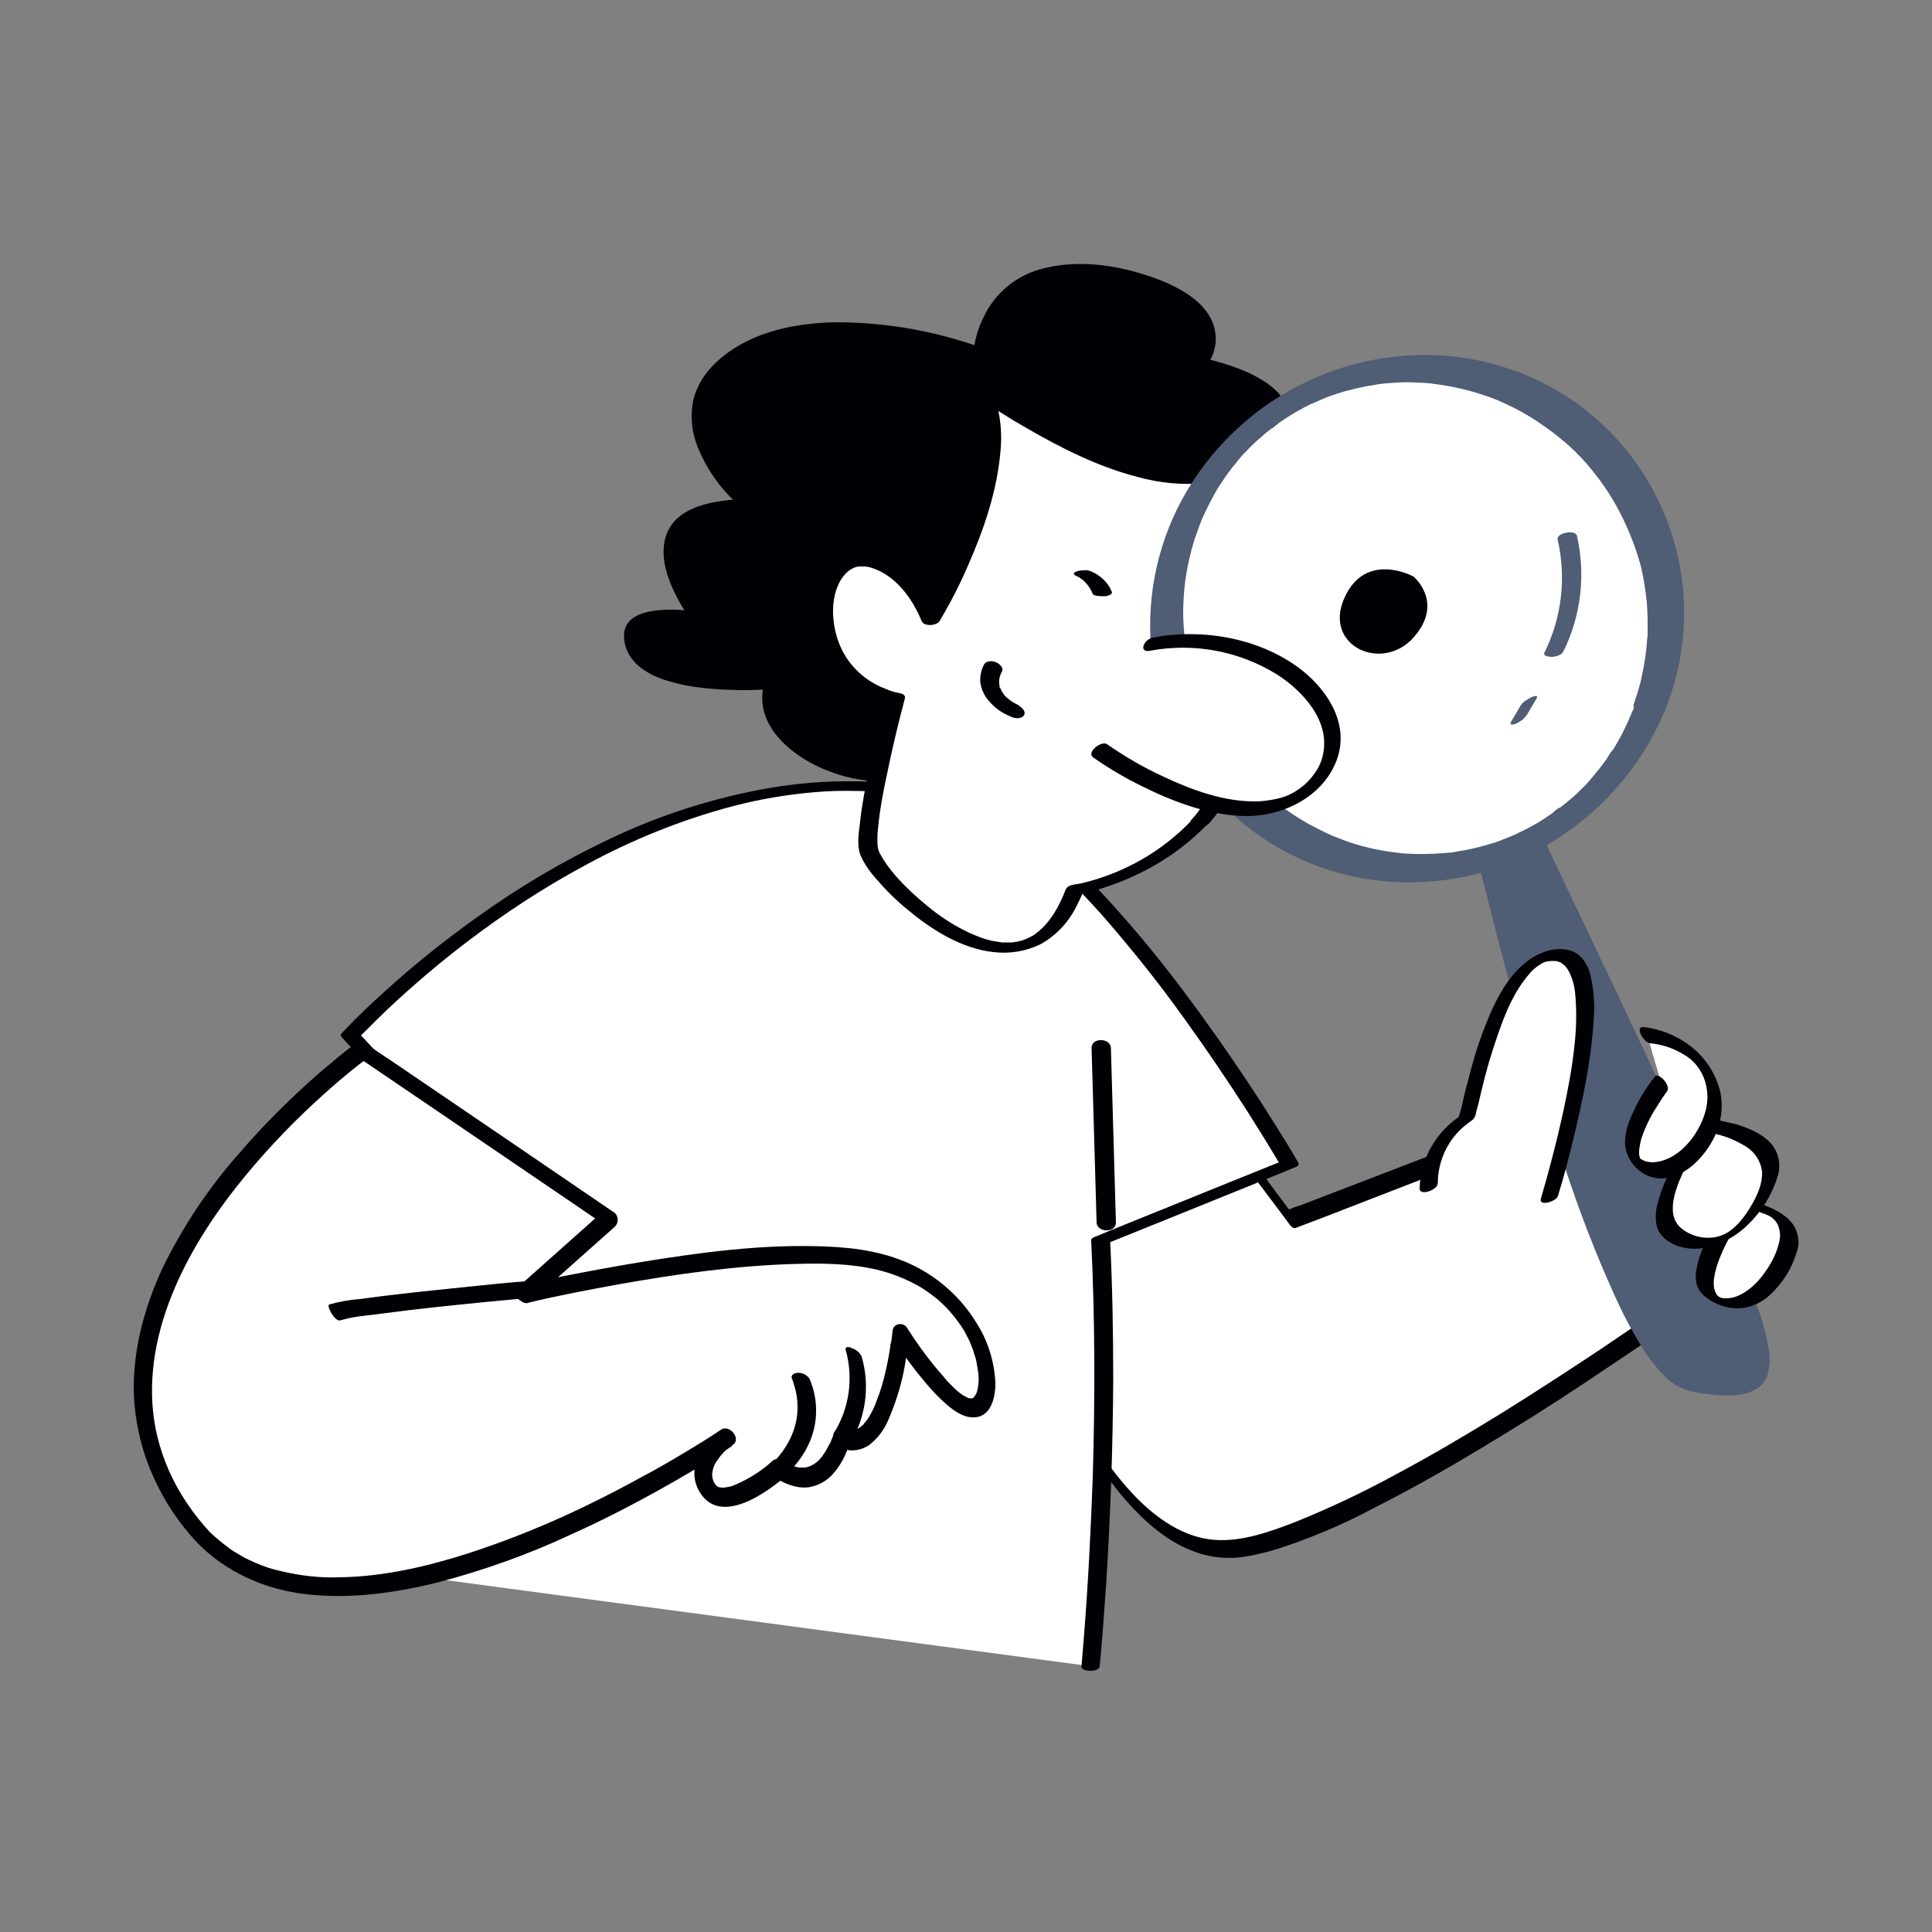<svg transform="scale(1)" version="1.1" id="Layer_1" xmlns="http://www.w3.org/2000/svg" xmlns:xlink="http://www.w3.org/1999/xlink" x="0px" y="0px" viewBox="0 0 500 500" xml:space="preserve" class="show_show__wrapper__graphic__5Waiy "><rect x="0" y="0" width="500" height="500" fill="#808080" stroke="none"/><title>React</title><style type="text/css">
	.st0{fill:#FFFFFF;}
	.st1{fill:#000005;}
	.st2{fill:#4f5d75;}
</style><g id="character"><path class="st0" d="M261.4,328.5c0,0,23.6,75.2,57.5,72.3s121.3-66.5,121.3-66.5L418.6,283l-84.3,32.5L318.1,294L261.4,328.5z"></path><path class="st1" d="M260.1,328.4c1,3.3,2.2,6.6,3.5,9.8c2.9,7.7,6.3,15.3,10,22.7c4.3,8.8,9.5,17.1,15.6,24.8
		c5.3,6.5,11.9,13,20,15.9c3.5,1.3,7.3,1.8,11.1,1.5c3.5-0.4,6.9-1.2,10.2-2.2c8.6-2.8,17-6.3,25-10.6c9.5-4.8,18.7-10,27.8-15.5
		c9-5.4,17.8-10.9,26.5-16.7c6.9-4.6,13.8-9.2,20.6-13.9c3.5-2.4,6.9-4.8,10.3-7.3l0.5-0.3c0.6-0.4,0.4-1.5,0.1-2.1l-7.3-17.4
		l-11.6-27.5l-2.7-6.4c-0.3-0.7-1.2-2.8-2.3-2.4l-8.4,3.2l-20.1,7.8l-24.4,9.4l-21.1,8.1l-7,2.7c-1.1,0.3-2.2,0.7-3.3,1.3
		c0,0-0.1,0-0.1,0.1l1.4,0.7l-14.1-18.9l-2-2.7c-0.2-0.3-0.9-1-1.4-0.7l-19.2,11.7L267.2,322l-7,4.3c-1.4,0.8,1,5.2,2.2,4.5
		l19.2-11.7l30.5-18.6l7-4.3l-1.4-0.7l14.2,18.9l2,2.7c0.3,0.4,0.9,0.9,1.4,0.7l8.4-3.2l20.1-7.8l24.4-9.4l21.1-8.1l6.9-2.7
		c1.1-0.4,2.2-0.8,3.3-1.3c0,0,0.1,0,0.1-0.1l-2.3-2.4l7.3,17.4l11.6,27.5l2.7,6.4l0.1-2.1c-2.3,1.7-4.6,3.3-7,5
		c-6,4.2-12,8.3-18.1,12.4c-8.3,5.5-16.6,10.9-25.1,16.2c-9.1,5.6-18.2,11-27.6,16c-8.4,4.6-17.1,8.7-26,12.3
		c-6.5,2.5-13.9,5.2-21,4.6c-7.9-0.6-14.7-5.5-20-10.8c-3-3.1-5.8-6.5-8.3-10.1c-1.4-2-2.7-4-3.9-6c-0.6-1-1.2-2-1.9-3.1
		c-0.3-0.5-0.6-1-0.8-1.4l-0.7-1.2c-2.2-4-4.3-8.1-6.2-12.2c-0.9-1.9-1.8-3.9-2.6-5.8c-0.2-0.4-0.4-0.9-0.5-1.3
		c-0.1-0.2-0.3-0.7-0.1-0.3l-0.3-0.8c-0.4-0.9-0.7-1.7-1.1-2.6c-1.8-4.5-3.5-9-5-13.5l-0.2-0.6c-0.2-0.8-1.1-2.4-2-2.4
		S260,327.9,260.1,328.4z"></path><path class="st2" d="M384.9,222.9c0,0,31.1,133.5,54.4,137.2s17.5-12.3,7.1-37.4s-48.5-104.1-48.5-104.1L384.9,222.9z"></path><path class="st2" d="M382.5,222.5c0.9,4.1,2,8.1,3,12.1c2.5,9.9,5.1,19.8,7.9,29.7c3.5,12.5,7.3,24.9,11.4,37.2
		c3.8,11.7,8.2,23.1,13.3,34.3c2,4.4,4.3,8.8,6.9,12.9c1.9,3.1,4.2,6,6.8,8.4c3.5,3,7.7,3.5,12.2,3.9c4.7,0.4,11.5,0.3,13.4-5.1
		c0.7-2.4,0.8-5,0.2-7.5c-0.6-3.4-1.5-6.8-2.8-10.1c-2.4-6.8-5.2-13.5-8.1-20.2c-5.2-11.9-10.7-23.7-16.2-35.5
		c-6.1-13.1-12.3-26.2-18.5-39.2c-3.7-7.8-7.5-15.7-11.2-23.5l-0.5-1.1c-0.2-0.5-1.7-0.6-2.1-0.7c-0.9-0.2-1.8-0.3-2.8-0.1
		l-12.9,4.3c-0.4,0.1,1.6,0.7,1.7,0.7c1,0.3,2.1,0.4,3.1,0.2l12.9-4.3l-4.8-0.8c2.6,5.4,5.2,10.9,7.8,16.4
		c5.8,12.2,11.6,24.3,17.3,36.5c5.9,12.5,11.7,25.1,17.4,37.7c2.1,4.6,4.1,9.3,6.1,14c3.1,7.5,6.5,15.2,8.3,23.1
		c0.9,4.2,1.7,10.3-2.7,12.9c-2.3,1.2-4.9,1.6-7.5,1.3c-0.7,0-1.5-0.1-2.1-0.2c0,0-1.1-0.2-0.4-0.1c0.9,0.2-0.8-0.2,0.6,0.1
		c-0.5-0.1,0.5,0.1,0,0c-0.3,0-0.2-0.1-0.1,0l-0.4-0.1l-0.7-0.4c-2.6-1.7-4.9-3.9-6.6-6.4c-2.6-3.6-4.9-7.4-6.8-11.4
		c-5.1-10.4-9.6-21.1-13.3-32.1c-4.3-12.2-8.1-24.5-11.7-36.9c-3-10.5-5.9-21-8.6-31.6c-1.4-5.6-2.9-11.2-4.2-16.9
		c-0.1-0.3-0.1-0.5-0.2-0.8c-0.1-0.5-2-0.7-2.4-0.7C384.8,222.5,382.4,222.2,382.5,222.5z"></path><path class="st0" d="M450.2,311.3c1.9,0.8,16.1,1.9,12.1,12.7s-12.9,16.5-19.4,11.4S450.2,311.3,450.2,311.3z"></path><path class="st1" d="M449.9,312.2c0.8,0.3,1.6,0.5,2.5,0.7l1.1,0.2l0.2,0.1c0.3,0.1-0.4-0.1-0.1,0l0.8,0.2c0.5,0.1,0.9,0.2,1.3,0.4
		l0.5,0.2l0.6,0.2c0.2,0.1,0.9,0.4,0.3,0.1c0.2,0.1,0.4,0.2,0.6,0.3l0.4,0.2c0.3,0.2-0.3-0.2,0,0s0.5,0.3,0.7,0.5
		c-0.3-0.2,0.3,0.3,0.3,0.3c0.1,0.1,0.2,0.2,0.3,0.3c0.3,0.4,0.6,0.8,0.8,1.3c0.4,1.1,0.6,2.3,0.4,3.4c-0.5,3.5-2.5,7-4.6,9.7
		c-1.9,2.4-4.5,4.7-7.5,5.5c-0.6,0.1-1.1,0.2-1.7,0.2c-0.2,0-0.6,0-0.7,0l-0.5-0.1c0.3,0-0.4-0.1-0.1,0s-0.7-0.3-0.3-0.1
		c-0.2-0.1-0.4-0.3-0.6-0.4c-0.2-0.2-0.4-0.4-0.5-0.7c-0.9-1.6-0.6-3.8-0.2-5.5c0.6-2.5,1.6-4.8,2.7-7.1c1.7-3.4,3.7-6.7,6-9.8
		c0.6-0.9-3.7-3.2-4.6-1.9c-2.2,3-4.2,6.3-5.9,9.6c-1.3,2.4-2.3,5-2.9,7.7c-0.5,2.2-0.6,4.7,0.8,6.5c2,2.7,6.1,4.3,9.4,4.4
		c3.4,0,6.6-1.4,9-3.8c3-2.9,5.3-6.5,6.5-10.5c1-2.5,0.6-5.4-1-7.6c-2-2.6-5.2-4.1-8.2-5.1c-1.3-0.4-2.6-0.7-3.9-1l-1.3-0.3
		c-0.6-0.1,0.3,0.1,0,0s-0.8-0.3,0.2,0.1c-0.5-0.2-2.3-0.9-2.7-0.1S449.4,312,449.9,312.2z"></path><path class="st0" d="M441.5,290.9c2.5,1,20.6,2.9,15.9,15.6s-15.8,19.1-24.4,12.8S441.5,290.9,441.5,290.9z"></path><path class="st1" d="M439.5,292.3c1.6,0.6,3.4,0.8,5,1.3c2.6,0.6,5,1.7,7.3,3.1c2.3,1.4,3.8,3.7,4.2,6.3c0.3,3.9-2,8-4.1,11.1
		c-1.1,1.6-2.4,3.1-4,4.3c-1,0.8-2.3,1.4-3.6,1.7c-3.4,0.7-6.9-0.2-9.5-2.5c-4-3.8-0.7-11.1,1.2-15.1c1.5-2.9,3.1-5.7,4.9-8.5
		c0.6-0.9,1.2-1.8,1.9-2.7l0.6-0.8c0.1-0.2,0.5-0.6,0,0c0.5-0.7,0.4-1.2-0.6-1c-1.2,0.2-2.3,0.9-3.1,1.8c-2.8,3.6-5.2,7.5-7.3,11.5
		c-1.6,2.9-2.8,6.1-3.6,9.4c-0.5,2.5-0.5,5.5,1.2,7.5c2.3,2.7,6.5,3.8,10,3.4c4.6-0.6,8.9-2.8,12.2-6c3.6-3.4,6.3-7.7,7.8-12.5
		c1-3,0.4-6.2-1.6-8.6c-2.1-2.4-5.3-3.8-8.3-4.8c-2.1-0.7-4.4-0.9-6.5-1.7c-0.9-0.3-2.3,0.5-3,1C440.3,290.8,438.7,292,439.5,292.3z
		"></path><path class="st0" d="M426.3,267.9c0,0,13.4,1,16.9,12.9s-9.8,25.9-18,21.1s4.8-21.3,4.8-21.3"></path><path class="st1" d="M427.1,270c3.1,0.3,6.1,1.3,8.8,3c2.3,1.3,4,3.4,5,5.8c1.2,3,1.3,6.3,0.3,9.4c-1.7,5.5-6.4,11.6-12.4,12.5
		c-1.1,0.2-2.3,0.1-3.3-0.3c-0.2-0.1-0.4-0.2-0.6-0.3c-0.1,0-0.4-0.3-0.2-0.1s-0.1-0.1-0.1-0.1c-0.4-0.3,0,0,0,0c-0.3-0.3,0,0,0,0.1
		c-0.3-0.6-0.1,0.1-0.2-0.4s0,0.1-0.1-0.4c-0.1-0.2-0.1-0.5-0.1-0.7c0-0.5,0-1,0.1-1.5c0.2-1.2,0.4-2.3,0.9-3.5
		c1-2.7,2.3-5.2,3.9-7.6c0.8-1.3,1.6-2.5,2.3-3.4c1.2-1.5-2.2-5.1-3.1-3.9c-2.7,3.4-4.9,7.2-6.5,11.2c-1,2.6-1.7,5.5-0.9,8.2
		c1,3.4,3.8,6.1,7.3,6.8c6.8,1.3,13-5.2,15.6-10.8c1.7-3.6,2.2-7.6,1.4-11.5c-1-4-3.1-7.6-6.1-10.4c-3.8-3.5-8.6-5.7-13.8-6.3
		c-2.3-0.2,0.1,4,1.7,4.2L427.1,270z"></path><path class="st0" d="M282.1,431.2c0,0,5.4-54.4,2.6-110.1l49-19.7c0,0-52.7-91.3-90.7-96.9c-4.9-1.7-10.1-1.9-15.1-0.6
		C154,198.5,90.8,268,90.8,268l43.3,46.4c-25.9,47-44.5,91.1-44.5,91.1"></path><path class="st1" d="M284.6,431.2c0.7-7.2,1.2-14.4,1.7-21.7c1.1-17.5,1.7-34.9,1.8-52.4c0-12-0.2-24-0.8-36.1l-0.8,0.8l16.6-6.7
		l26.2-10.6l6.1-2.5c0.4-0.2,0.9-0.6,0.6-1.1c-1.8-3.2-3.8-6.3-5.7-9.4c-4.8-7.7-9.8-15.2-15-22.6c-6.7-9.5-13.7-18.9-21.2-27.7
		c-7.4-8.7-15.2-17.1-24-24.4c-7.3-6-15.6-11.4-24.9-13.4c-1.5-0.3-2.9-0.8-4.4-1.1c-2.4-0.5-4.9-0.7-7.3-0.6
		c-1.2,0-2.5,0.1-3.7,0.3c-0.7,0.1-1.3,0.2-2,0.4c-0.2,0-0.5,0.1-0.7,0.1c1-0.1-0.1-0.1-0.3-0.1c-1.9-0.1-3.7-0.2-5.6-0.2
		c-7.5-0.1-15,0.5-22.4,1.8c-14.3,2.5-28.3,7-41.4,13.3c-11.8,5.6-23.1,12.3-33.7,19.9c-8.3,5.9-16.2,12.2-23.7,19
		c-3.8,3.4-7.5,6.9-11,10.6l-0.7,0.8c-0.3,0.3,0,0.7,0.2,0.9l14.7,15.8l23.2,24.9l5.4,5.8l-0.2-0.9c-9.2,16.8-18,33.9-26.3,51.2
		c-5.4,11.2-10.6,22.5-15.6,33.9c-0.9,2-1.7,4-2.6,6c-0.7,1.7,4.2,2.1,4.8,0.7c2.5-5.9,5.2-11.8,7.8-17.7
		c6.6-14.6,13.5-29,20.8-43.3c5.1-10.1,10.4-20.2,15.9-30.1c0.2-0.4,0-0.6-0.2-0.9l-14.7-15.8l-23.2-24.9l-5.4-5.8l0.2,0.9
		c-0.6,0.6,0.1-0.1,0.3-0.3c0.5-0.5,1-1,1.5-1.5c1.8-1.8,3.6-3.6,5.5-5.4c6.5-6.1,13.3-11.9,20.4-17.3c9.7-7.4,19.9-14.1,30.7-19.9
		c12.1-6.6,25-11.8,38.3-15.3c6.9-1.8,14-3,21.2-3.6c3.5-0.3,7.1-0.4,10.6-0.3c1.9,0,3.8,0.1,5.6,0.2c2.3,0.1,4.7-0.7,7-0.8
		c2.3,0,4.5,0.3,6.6,1c0.8,0.2,1.5,0.4,2.3,0.6l0.6,0.1c0.1,0,0.4,0.1,0,0l0.5,0.1c1,0.2,1.9,0.5,2.9,0.8c0.8,0.3,1.7,0.6,2.5,0.9
		c4.1,1.8,8.1,4.1,11.7,6.8c8.9,6.4,16.6,14.3,23.9,22.4c7.6,8.7,14.8,17.7,21.5,27.1c5.7,7.9,11.1,15.9,16.3,24
		c2.7,4.3,5.4,8.6,8,13l0.3,0.6l0.7-1.1l-16.6,6.7l-26.2,10.6l-6.1,2.5c-0.3,0.1-0.8,0.5-0.7,0.8c1,20.5,1,41,0.4,61.4
		c-0.5,13.8-1.2,27.6-2.3,41.4c-0.2,2.5-0.4,4.9-0.6,7.4C279.5,432.7,284.5,432.9,284.6,431.2L284.6,431.2z"></path><path class="st0" d="M135.9,334.8c0,0,58.6-13.8,87.9-9.1s35.5,32.7,30,38s-20.5-18.4-20.5-18.4s-3.3,32.5-15.4,27
		c0,0-4.1,16-16.3,8.1c0,0-13.7,12.1-18.2,5.1s4.8-13.3,4.8-13.3S87.1,440.4,50.5,395.3C3.7,337.6,93.7,271.7,93.7,271.7l64,43.6
		L135.9,334.8z"></path><path class="st1" d="M136.9,337.1c7.9-1.9,15-3.2,23.1-4.7c15.2-2.7,30.7-4.9,46.1-5.3c7-0.2,14-0.1,20.9,1.5
		c3.7,0.9,7.3,2.3,10.7,4.2c1.4,0.8,2.8,1.8,4.1,2.8c1.2,0.9,2.2,1.9,3.3,3c1.1,1.2,2.1,2.4,3,3.7c0.2,0.3,0.4,0.5,0.6,0.8l0.3,0.5
		c0.3,0.4-0.3-0.5,0.1,0.1s0.7,1.2,1,1.8c0.7,1.2,1.2,2.5,1.7,3.8c0.1,0.2,0.3,0.9,0.1,0.4c0.1,0.3,0.2,0.6,0.3,0.9
		c0.2,0.6,0.4,1.2,0.5,1.8s0.2,1.1,0.3,1.7l0.1,0.8l0.1,0.4c0.1,0.5,0-0.4,0,0.1c0.1,1,0.1,1.9,0,2.9c0,0.2-0.1,0.4-0.1,0.6
		s0.1-0.5,0-0.1c0,0.1,0,0.2,0,0.3c-0.1,0.4-0.2,0.8-0.3,1.2c-0.1,0.2-0.1,0.3-0.2,0.5s0.3-0.4,0,0c-0.2,0.3-0.4,0.5-0.5,0.8
		c-0.2,0.3,0.2-0.2,0.2-0.2s-0.1,0.1-0.2,0.2s-0.7,0.4-0.1,0.1l-0.5,0.2c-0.4,0.1,0.4,0,0.1,0c-0.1,0-0.3,0-0.4,0
		c-0.1,0.1-0.6-0.1,0.1,0c-0.1,0-0.2,0-0.3,0c-0.1,0-0.8-0.2-0.4-0.1s-0.4-0.1-0.4-0.2c-0.3-0.1-0.5-0.3-0.8-0.4
		c-0.6-0.3,0.1,0.1-0.3-0.2l-0.7-0.5c-0.5-0.4-1-0.8-1.5-1.3l-0.7-0.7c-0.1-0.1-0.7-0.7-0.3-0.3c-0.6-0.6-1.1-1.1-1.6-1.8
		c-3.3-3.7-6.3-7.7-9-11.9c-0.2-0.2-0.3-0.5-0.5-0.8c-0.6-1-1.8-1.3-2.8-0.8c-0.6,0.3-1,0.9-1,1.6c0,0.3-0.1,0.6-0.1,0.8
		s-0.1,0.6-0.1,0.9s-0.1,0.4-0.1,0.6s-0.1,0.9-0.1,0.5s0,0.3-0.1,0.5s-0.1,0.5-0.1,0.8l-0.3,1.8c-0.2,1.3-0.5,2.6-0.8,4
		c-0.6,2.8-1.4,5.6-2.5,8.3c-0.4,1.2-1,2.4-1.6,3.5c-0.3,0.5-0.6,1-0.9,1.4c-0.2,0.2-0.4,0.5-0.6,0.7l-0.2,0.3
		c-0.3,0.3,0.2-0.2-0.1,0.1c-0.4,0.4-0.8,0.7-1.3,1c-0.1,0.1-0.4,0.2,0,0c-0.1,0.1-0.3,0.1-0.4,0.2c-0.3,0.1-0.5,0.2-0.8,0.3
		s-0.5,0.1,0,0c-0.1,0-0.3,0-0.4,0.1h-0.3c-0.5,0-0.1,0-0.1,0c-0.3,0-0.6-0.1-0.9-0.2l-0.3-0.1c0.6,0.2-0.2-0.1-0.3-0.1
		c-0.9-0.5-2.1-0.2-2.6,0.7c-0.1,0.1-0.1,0.2-0.2,0.3c-0.2,0.8-0.5,1.5-0.8,2.2c0,0.1-0.1,0.3-0.2,0.4c-0.2,0.6,0.1-0.1-0.1,0.2
		s-0.4,0.7-0.6,1.1c-0.4,0.8-0.9,1.5-1.4,2.2c-1,1.3-2.3,2.3-3.9,2.7c-0.2,0.1-0.3,0.1-0.1,0l-0.4,0.1l-0.7,0c-0.4,0-0.9,0-1.3-0.1
		c-1.3-0.3-2.5-0.8-3.6-1.5c-0.8-0.5-1.9-0.9-2.7-0.2c-2.8,2.6-6.1,4.7-9.6,6.2c-1,0.5-2.1,0.7-3.2,0.8c-0.1,0-0.7,0-0.3,0
		c-0.3,0-0.5-0.1-0.8-0.1c-0.4-0.1-0.1,0,0,0c-0.1,0-0.2-0.1-0.4-0.2c-0.4-0.2,0,0,0,0c-0.2-0.1-0.3-0.2-0.5-0.4
		c0.4,0.4-0.1-0.2-0.2-0.3c0.1,0.2-0.4-0.7-0.4-0.8c-0.2-0.5-0.3-1.1-0.3-1.6c0.1-1.3,0.5-2.6,1.3-3.6c1.1-1.7,2.5-3.1,4.1-4.1
		c2.2-1.5-0.9-5.4-3.1-3.9c-3.1,2.1-6.2,4-9.4,5.9c-1.6,1-3.2,1.9-4.9,2.9c-2.1,1.2-3.3,1.9-5.4,3c-4.4,2.4-8.9,4.8-13.4,7
		c-10.3,5.1-21,9.5-32,13.1c-10.9,3.5-22,6.1-33.5,6.3c-5.2,0.2-10.3-0.4-15.3-1.6c-2.3-0.5-4.5-1.2-6.7-2.2c-1.1-0.5-2.3-1-3.3-1.6
		c-0.5-0.3-1-0.6-1.5-0.9s-0.1-0.1,0,0l-0.4-0.2l-0.9-0.6c-1-0.7-2-1.5-3-2.3c-0.5-0.4-0.9-0.8-1.4-1.2c-0.2-0.2-0.4-0.4-0.7-0.6
		l0,0l-0.5-0.5c-2.2-2.4-4.2-4.9-6-7.6c-3.5-5.2-6.1-11-7.6-17.2c-2.7-11.3-1.2-23,2.8-34s10.3-21.1,17.5-30.3
		c6.3-8,13.2-15.4,20.7-22.3c4.1-3.8,8.4-7.5,12.9-10.9l0.6-0.5l-2.7-0.2l21.8,14.8l34.4,23.4l7.9,5.4l-0.4-3.7l-19.1,17l-2.8,2.5
		c-2,1.8,1.1,5.7,3.1,3.9l19.1-17l2.7-2.4c0.9-1,0.9-2.5-0.1-3.5c-0.1-0.1-0.2-0.2-0.3-0.2l-21.7-14.8l-34.4-23.4l-7.9-5.3
		c-0.8-0.7-1.9-0.7-2.7-0.2c-3.3,2.4-6.4,5.1-9.5,7.7c-7.4,6.5-14.4,13.4-20.8,20.9c-7.9,8.9-14.5,18.9-19.7,29.5
		c-5.1,11-8.3,23.2-7.3,35.4c0.6,6.5,2.2,12.8,4.9,18.7c2.8,6.3,6.6,12,11.3,17c7.6,7.8,17.7,12.2,28.4,13.4
		c11.6,1.3,23.2-0.4,34.4-3.2c11.6-3.1,22.9-7.1,33.8-12.2c9.4-4.2,18.5-9,27.4-14.1c4.7-2.7,9.4-5.5,13.9-8.5l0.6-0.4l-3.1-3.9
		c-5,3.4-8.8,9.9-5.4,15.7c4,6.9,12,3.4,17.1,0c1.7-1.1,3.3-2.3,4.8-3.6l-2.7-0.2c2.7,1.7,5.8,3.1,9.1,2.7c2.5-0.4,4.8-1.7,6.4-3.6
		c2-2.3,3.4-5,4.1-7.9l-2.8,1.1c2.5,1.3,5.5,1.1,7.9-0.5c2.1-1.6,3.8-3.8,4.9-6.3c2.4-5.5,4.1-11.3,4.8-17.2
		c0.2-1.5,0.5-3.1,0.6-4.6l-3.9,0.8c2.2,3.4,4.6,6.8,7.2,9.9c2,2.5,4.1,4.8,6.5,6.9c1.9,1.6,4.3,3.4,7,3.3c4.6,0,5.7-5.5,5.6-9.1
		c-0.3-5.5-2-10.9-5-15.5c-3.8-6.2-9.3-11.2-15.8-14.5c-7.2-3.6-15.1-4.8-23-5.1c-16.2-0.7-32.5,1.5-48.4,4.1
		c-6.6,1.1-13.2,2.3-19.7,3.6c-3.5,0.7-7.1,1.4-10.6,2.3l-0.5,0.1c-1.2,0.3-1.4,2-0.9,3C134.4,336.7,135.7,337.3,136.9,337.1z"></path><path class="st1" d="M205,356.9c0.1,0.2,0.2,0.4,0.2,0.6c0.1,0.1,0.3,0.7,0.1,0.3c0.1,0.3,0.2,0.6,0.3,0.9c0.5,1.7,0.8,3.5,0.8,5.3
		c0.1,6-2.9,11.3-7.1,15.3c-1.5,1.4,3,3.4,4.4,2.1c4.6-4.4,7.6-10.1,7.5-16.5c0-2.8-0.6-5.5-1.7-8.1c-0.7-1-1.9-1.6-3.1-1.5
		C205.5,355.3,204.5,355.9,205,356.9L205,356.9z"></path><path class="st1" d="M218.9,349.5c2,7.2,0.9,15-3.1,21.4c-0.8,1.2,3.3,4,4.1,2.8c4.2-6.8,5.3-15,3.1-22.6c-0.5-1.1-1.5-1.9-2.6-2.2
		C219.8,348.5,218.5,348.4,218.9,349.5L218.9,349.5z"></path><path class="st1" d="M88.1,341.7c2.1-0.6,4.2-1,6.4-1.2c4-0.5,7.9-1,11.9-1.5c8.7-1,17.5-1.9,26.2-2.7c2.6-0.2,5.2-0.5,7.9-0.7
		c1-0.1-1.2-4.2-2.5-4.1c-6.2,0.3-12.5,1.1-18.7,1.7c-8.8,0.9-17.5,1.8-26.3,3c-2.7,0.2-5.3,0.7-7.8,1.4
		C84.4,337.9,86.7,342.2,88.1,341.7L88.1,341.7z"></path><path class="st1" d="M288.8,316.4l-1.3-45.2c-0.1-2.6-5-2.8-5,0l1.3,45.2C283.9,319,288.8,319.2,288.8,316.4L288.8,316.4z"></path><path class="st0" d="M401,309.8c0,0,18.8-60.8,2.8-62.5s-22.5,37.1-24.2,42.1c0,0-9.8,5.9-9.8,17.6"></path><path class="st1" d="M403.2,309.5c1.6-5.2,3-10.5,4.2-15.7c2.3-9.6,4.4-19.5,5-29.4c0.4-4.1,0.1-8.1-0.8-12.1
		c-0.7-2.7-2.3-5.4-5.2-6.3c-4.4-1.3-9.3,0.9-12.5,3.9c-3.8,3.4-6.3,8-8.3,12.6c-2.1,4.9-3.8,9.9-5.1,15c-0.6,2.2-1.2,4.4-1.7,6.6
		c-0.2,0.9-0.4,1.7-0.6,2.6c-0.1,0.4-0.2,0.7-0.3,1l-0.1,0.5c-0.1,0.2-0.1,0.4-0.1,0.2c-0.1,0.4-0.2,0.9-0.4,1.3l1.1-1.2
		c-6.6,4.1-10.8,11.3-11,19.1c0,2,4.7,0.4,4.7-1.4c0-3.7,1.1-7.4,3.1-10.5c0.7-1.1,1.6-2.2,2.5-3.1c0.4-0.4,0.8-0.8,1.2-1.1l0.5-0.4
		c0.2-0.1,0.8-0.6,0.2-0.2l1-0.7c0.8-0.5,1.3-1.3,1.4-2.3c0.5-1.7,0.9-3.4,1.3-5.2c1.2-5.2,2.7-10.3,4.5-15.4
		c1.8-5.2,4-10.5,7.6-14.8c0.7-0.9,1.4-1.6,2.3-2.3l0.3-0.2c-0.1,0.1-0.4,0.3,0,0l0.6-0.4l0.3-0.2c0.5-0.3-0.4,0.2,0,0l0.8-0.4
		c0.4-0.2,0,0-0.1,0l0.4-0.1c0.2,0,0.3-0.1,0.5-0.1c0.2,0,0.4,0,0.6-0.1h0.4c0.4,0-0.2,0,0.1,0s0.6,0,0.9,0c0.1,0,0.7,0.1,0.2,0
		c0.3,0.1,0.7,0.2,1,0.3c0.1,0,0.5,0.2,0.2,0.1l0.4,0.3c0.3,0.2,0.6,0.4,0.8,0.7c0.2,0.2,0.4,0.4,0.5,0.6c0.2,0.3,0.4,0.7,0.6,1
		c0.7,1.5,1.2,3.2,1.4,4.9c0.5,4.8,0.4,9.7-0.2,14.6c-0.6,5.6-1.7,11.2-2.9,16.8c-1.6,7.3-3.5,14.6-5.6,21.8c0,0.1-0.1,0.2-0.1,0.4
		C398.1,312.3,402.8,311,403.2,309.5L403.2,309.5z"></path><path class="st1" d="M200.2,178c0,0-32,2.7-35.7-10.6s16.1-8,16.1-8s-20.4-28.6,12-29.8c0,0-24.4-22.6-1.4-38.7s63.2,0.4,63.2,0.4
		s2-28.5,34.1-21.3s22.4,23.3,22.4,23.3s20.6,4.3,20.1,14.2s-16.5,11.9-16.5,11.9s-8.9,27.2-36.8,20l-31.1,32c0,0,8.3,13.8-3.6,25.8
		S196.8,195.9,200.2,178z"></path><path class="st1" d="M200.1,177.5h-0.6h-0.7h-0.4h-0.2c-0.5,0,0.7,0,0.2,0c-0.8,0-1.6,0.1-2.4,0.1h-1.4h-1.3
		c-5.1,0-10.1-0.6-15-1.8c-4.3-1.1-9.2-3.3-11.1-7.6c-0.8-2-1.3-4.8-0.2-6.8c0.4-0.8,1.1-1.4,1.9-1.9c0.3-0.2,0.7-0.3,1-0.5
		c0.3-0.1,0.6-0.2,0.9-0.2c0.4-0.1,0,0-0.1,0c0.1,0,0.8-0.1,0.1,0c0.2,0,0.8,0,0.3,0c0.2,0,1.1,0,0.5,0h0.8h0.5l0.8,0.1
		c0.5,0.1,1.1,0.1,1.6,0.2s2,0.4,3,0.6c0.9,0.2,1.9,0.2,2.8,0c0.1,0,2-0.4,1.8-0.6c-2-2.9-3.7-6-4.8-9.3c-1.8-5-2.6-11.4,1.6-15.5
		c3.2-3.1,7.9-4.1,12.1-4.2c0.3,0,3.5-0.4,3-0.8c-8.7-8-15.7-22.3-7.4-33c5.8-7.5,15.6-11.2,24.8-11.9c8.5-0.6,17.2,0.7,25.5,2.7
		c4.8,1.2,9.6,2.7,14.2,4.5c0.6,0.2,4.8,0.4,4.9-0.5c0.6-8,5.4-16.2,12.6-19.8c1.4-0.7,2.9-1.2,4.5-1.6c1.6-0.4,3.2-0.5,4.9-0.4
		c5.6,0.3,11.2,1.6,16.4,3.7c5.8,2.2,12.7,5.9,14.1,12.5c0.6,2.7,0.2,5.6-1.1,8c0.1,0.1,0.2,0.2,0.4,0.2c5.5,1.2,11.3,3.2,15.7,6.7
		c2.8,2.2,4.7,5.3,3.8,9s-4.5,6.2-8,7.7c-1.6,0.7-3.3,1.2-5,1.6l-0.5,0.1c-0.4,0.1,0.3-0.1-0.2,0l-0.7,0.1c-0.2,0-0.4,0.1-0.5,0.1
		c-0.3,0.1,0.7-0.1,0.4-0.1s-1.6,0.1-1.8,0.6c-1,2.9-2.5,5.7-4.3,8.2c-3.6,5.2-8.7,9.6-14.8,11.5c-1,0.3-2,0.5-3,0.7
		c-0.8,0.1-1.6,0.2-2.4,0.2c-2.6-0.1-5.2-0.4-7.7-1.1c-0.8-0.1-1.7-0.1-2.5,0c-0.5,0.1-1.6,0.1-2,0.5l-10.5,10.8l-16.8,17.2l-3.9,4
		l-0.1,0.1c1.9,3.3,2.8,7.1,2.8,10.9c0,6.7-3.7,14.1-9.8,17.2c-1,0.5-2.1,0.9-3.3,1.2l-0.5,0.1c-0.1,0-0.9,0.1-0.6,0.1
		c-0.1,0-1,0.1-0.6,0.1h-0.5h-0.2c-2.5,0-5.1-0.3-7.5-0.9c-5.5-1.3-10.7-3.9-15-7.7c-4.2-3.8-7.2-9.1-6.1-14.9
		c0.1-0.3-4.8-0.6-5,0.4c-1.9,10.4,8.2,18.1,16.8,21.4c5.3,2.1,11,3,16.7,2.7c5-0.3,10.3-1.4,14-5c5-4.8,7.3-11.8,6.2-18.7
		c-0.4-2.1-1-4-1.8-5.9c-0.2-0.4-0.4-0.8-0.6-1.2c-0.1-0.2-0.2,0.2,0-0.1c0.5-0.7,1.1-1.3,1.8-1.9l3.5-3.6l9.7-10
		c5.2-5.3,10.6-10.5,15.6-16c0.1-0.1,0.2-0.2,0.3-0.3l-4.5,0.4c9.3,2.4,20,1.9,28.3-3.4c5-3.4,9.1-8.1,11.7-13.6
		c0.6-1.2,1.1-2.3,1.5-3.6l-1.8,0.6c2.6-0.4,5.1-1,7.5-1.8c3.6-1.2,7.5-3.2,9.5-6.6c5-8.2-5.2-13.8-11.6-16.2
		c-2.4-0.9-5-1.7-7.5-2.3l0.4,0.2c1.2-2.2,1.7-4.8,1.3-7.2c-1-6.8-7.8-10.8-13.5-13.2c-9.9-4-21.8-6.1-32.2-3
		c-6,1.8-11.1,6-13.9,11.6c-1.7,3.1-2.7,6.6-3,10.1l4.9-0.5c-12.9-5-26.6-7.6-40.4-7.6c-10.4,0.2-21.3,2.3-29.5,9
		c-3.7,3-6.7,7-7.6,11.8c-0.7,3.9-0.2,7.9,1.3,11.6c2.2,5.4,5.5,10.2,9.7,14.1l3-0.8c-7.6,0.3-19.1,1.5-21.2,10.5
		c-1.3,5.5,1.1,11.4,3.7,16.1c0.7,1.3,1.5,2.5,2.3,3.8l4.6-0.6c-3.4-0.9-6.9-1.2-10.4-1.1c-4.6,0.2-11.1,1.2-10.8,7.2
		c0.3,5.5,4.7,8.8,9.5,10.6c5.5,2,11.5,2.7,17.4,2.9c3.9,0.2,7.9,0.1,11.8-0.2c0.3,0,2.5-0.1,2.5-0.6S200.3,177.5,200.1,177.5z"></path><path class="st0" d="M310.5,213c20.8-22,1-88.9,1-88.9c-22.8,2.8-57.3-22.5-57.3-22.5c9.3,21.9-13.4,59.1-13.4,59.1
		c-7.8-19.6-28.2-20.3-27.6-1.4s18.6,21.7,18.6,21.7s-8.4,31.9-6.9,39.4s39.6,46.1,53.3,10.2C290.5,228.2,301.8,222.1,310.5,213z"></path><path class="st1" d="M312.7,213.3c4.5-4.8,6.9-11.1,8.2-17.5c1.4-7.4,1.9-14.9,1.5-22.5c-0.7-13.9-2.8-27.6-6.2-41.1
		c-0.7-2.9-1.4-5.8-2.2-8.6c-0.3-1-1.8-1-2.7-1c-2.1,0.2-4.2,0.2-6.2,0c-2.5-0.3-5-0.7-7.4-1.3c-4.9-1.3-9.7-3-14.4-5.2
		c-7.9-3.6-15.4-7.8-22.6-12.7c-1.5-1-3-2-4.4-3.1c-1.1-0.8-5.2-0.3-4.4,1.6c3.8,9.1,2,19.9-0.6,29c-2.5,8.5-5.9,16.7-10.1,24.4
		c-0.6,1.2-1.3,2.4-1.9,3.5c-0.2,0.3-0.4,0.7-0.6,1c-0.1,0.2-0.4,0.8,0,0h4.7c-2.5-6.3-6.8-12.1-13.2-14.8
		c-5.1-2.2-11.5-1.7-15.6,2.3c-4.5,4.4-4.5,12.2-3,17.9c1.5,5.5,5.1,10.1,9.9,13.1c2.8,1.8,5.9,3,9.1,3.5l-1.3-1.3
		c-1.6,6.1-3,12.2-4.3,18.4c-1,4.5-1.9,9.1-2.4,13.7c-0.3,2.6-0.9,5.9,0,8.5c1,2.4,2.5,4.5,4.2,6.4c2.5,2.9,5.2,5.6,8.2,8
		c6.2,5.2,13.9,10,22.1,10.9c4.2,0.5,8.5-0.2,12.3-2.1c4.1-2.3,7.4-5.9,9.4-10.2c0.7-1.3,1.2-2.6,1.8-3.9l-2.3,1.3
		c2.6-0.4,5.2-1,7.8-1.9c5.8-1.9,11.4-4.6,16.5-8c3.7-2.5,7.1-5.4,10.2-8.6c0.8-0.8-0.4-1.5-1.1-1.6c-1.2-0.2-2.4,0.1-3.3,0.9
		c-7.7,8.1-17.6,13.7-28.5,16.3l-0.5,0.1c-0.6,0.1,0.3-0.1,0,0l-0.7,0.1l-0.6,0.1c-0.8,0.1-1.9,0.4-2.3,1.3
		c-1.6,4.2-3.9,8.5-7.6,11.3c-0.6,0.5-1.3,0.9-2,1.2c-0.4,0.2-0.8,0.4-1.2,0.5c-0.6,0.3,0.4-0.1-0.2,0.1c-0.3,0.1-0.5,0.2-0.8,0.2
		l-0.6,0.2c-0.7,0.2,0.5-0.1-0.2,0c-0.4,0.1-0.8,0.1-1.2,0.2c-0.1,0-0.8,0-0.2,0H261c-0.5,0-1,0-1.5,0c-0.7,0,0.5,0.1-0.2,0
		l-0.6-0.1c-0.4-0.1-0.9-0.1-1.3-0.2c-0.8-0.1-1.7-0.4-2.5-0.6c-1.8-0.6-3.5-1.3-5.1-2.1c-3.6-1.8-6.9-4-10-6.6
		c-2.8-2.3-5.4-4.7-7.8-7.4c-1.7-1.9-3.2-4-4.4-6.2c0-0.1-0.1-0.2-0.1-0.3c-0.1-0.3,0.1,0.3,0,0s-0.1-0.3-0.2-0.5
		c-0.1-0.5-0.2-1-0.2-1.5c-0.1-1.6,0-3.1,0.2-4.6c0.4-4.3,1.2-8.5,2.1-12.7c1.4-6.9,3-13.7,4.8-20.4c0.2-0.8-0.7-1.2-1.3-1.3
		l-0.5-0.1l-0.5-0.1c-0.4-0.1,0.4,0.1,0.1,0l-0.5-0.1c-0.7-0.2-1.3-0.4-2-0.7s-1.8-0.7-2.1-0.9c-4.2-2-7.6-5.4-9.6-9.5
		c-2.4-5-3.2-12.1-0.6-17.2c0.5-1,1.1-1.8,1.9-2.6c0.6-0.6,1.3-1,2-1.3c0.4-0.2-0.2,0,0.3-0.1c0.2-0.1,0.4-0.1,0.7-0.2
		c-0.6,0.1,0.2,0,0.3,0h0.4c-0.2,0-0.3,0,0,0h1h0.2c0.6,0.1,1.1,0.2,1.4,0.3c6.3,1.9,10.7,7.9,13.1,13.8c0.6,1.5,3.9,1.3,4.7,0
		c2.7-4.6,5.2-9.4,7.3-14.3c4.1-9.3,7.5-19.2,8.4-29.4c0.6-5.6-0.2-11.2-2.2-16.4l-4.4,1.6c4.3,3.1,8.8,6,13.4,8.6
		c9,5.2,18.5,10,28.6,12.6c5.7,1.6,11.6,2.2,17.4,1.6l-2.6-1c2.3,7.8,4.1,15.8,5.4,23.8c1.3,7.3,2.3,14.7,2.8,22.1
		c0.6,7.6,0.4,15.2-0.7,22.7c-1.1,7-3.3,14.3-8.3,19.6c-0.8,0.9,0.4,1.5,1.1,1.6C310.5,214.3,311.8,214,312.7,213.3z"></path><path class="st1" d="M263.2,182.4c-0.4-0.1,0.8,0.4,0.4,0.1l-0.6-0.3c-0.3-0.2-0.6-0.3-0.9-0.5l-0.2-0.1l-0.1-0.1
		c-0.3-0.2,0.4,0.2,0.3,0.2c-0.2-0.1-0.4-0.3-0.6-0.4c-0.4-0.3-0.7-0.6-1.1-0.9l-0.1-0.1c0,0,0.4,0.4,0.2,0.2
		c-0.1-0.1-0.2-0.2-0.2-0.2c-0.2-0.2-0.4-0.4-0.5-0.6c-0.1-0.1-0.2-0.2-0.2-0.3c0-0.1-0.3-0.4-0.1-0.1s0-0.1-0.1-0.1l-0.2-0.4
		c-0.1-0.2-0.2-0.4-0.3-0.7c0-0.1,0-0.1-0.1-0.2c-0.1-0.2,0.1,0.2,0,0.2s-0.1-0.4-0.1-0.5c-0.1-0.3-0.1-0.7-0.1-1c0-0.1,0-0.3,0-0.5
		s0,0,0,0.1s0-0.2,0-0.3c0.1-0.8,0.4-1.6,0.8-2.3c0.1-0.5,0-1-0.4-1.3c-0.4-0.5-0.9-0.8-1.5-1c-1-0.3-2.4-0.3-2.9,0.8
		c-0.7,1.4-1,2.9-0.9,4.5c0.2,1.4,0.7,2.7,1.5,3.9c1.4,1.9,3.1,3.4,5.2,4.4c0.6,0.3,1.2,0.6,1.8,0.8c0.9,0.3,2.5,0.3,2.9-0.8
		S264,182.7,263.2,182.4L263.2,182.4z"></path><path class="st1" d="M304.4,156.4c0,0-0.5,3.6,3.1,3.8s3.8-4.2,0.8-5.3S304.4,156.4,304.4,156.4z"></path><path class="st1" d="M287.7,153.1c-0.4-1.1-1.1-2.1-2-3c-1-1-2.2-1.8-3.5-2.3c-0.6-0.2-1.2-0.3-1.8-0.2c-0.6,0-1.2,0.1-1.8,0.3
		c-0.2,0.1-0.8,0.3-0.7,0.6s0.5,0.5,0.7,0.6c-0.5-0.2-0.2-0.1,0,0l0.3,0.1l0.5,0.3c0.3,0.2,0.7,0.5,1,0.7l-0.3-0.2
		c1.2,1,2.1,2.2,2.7,3.7c0.1,0.3,0.9,0.5,1.2,0.5c0.6,0.1,1.3,0.1,1.9,0.1c0.5,0,1-0.2,1.5-0.4l0.2-0.2
		C287.8,153.5,287.8,153.3,287.7,153.1L287.7,153.1z"></path><ellipse class="st0" transform="matrix(0.707 -0.707 0.707 0.707 -5.81 306.113)" cx="366.6" cy="160.1" rx="64.6" ry="64.6"></ellipse><path class="st2" d="M422.5,184c-1.3,3.1-2.7,6.2-4.5,9.1l-0.6,1l-0.3,0.4c0.1-0.1,0.5-0.8,0-0.1s-0.9,1.3-1.3,2
		c-0.9,1.3-1.9,2.6-3,3.9c-0.5,0.6-1,1.2-1.5,1.8c-0.3,0.3-0.5,0.6-0.8,0.9c0.1-0.1,0.8-0.8,0.2-0.2l-0.5,0.5
		c-1.1,1.1-2.3,2.3-3.5,3.3c-0.6,0.5-1.2,1-1.8,1.5l-0.9,0.7l-0.4,0.3l-0.3,0.2c-0.3,0.2-0.2,0.1,0.4-0.3c-0.3-0.1-1.6,1.1-1.9,1.4
		c-0.6,0.4-1.3,0.9-1.9,1.3c-1.3,0.9-2.7,1.7-4.1,2.4c-1.1,0.6,0.7-0.4-0.1,0.1l-1,0.5c-0.7,0.4-1.5,0.7-2.2,1.1
		c-1.5,0.7-2.9,1.2-4.4,1.8L387,218l-0.5,0.2c-0.6,0.2,0.9-0.3,0.2-0.1c-0.8,0.2-1.6,0.5-2.4,0.7c-1.5,0.4-3,0.8-4.5,1.1
		c-0.8,0.1-1.5,0.3-2.3,0.4l-1.1,0.2l-0.7,0.1c-0.6,0.1,0.7-0.1,0.1,0c-3.2,0.3-6.4,0.5-9.7,0.4c-0.8,0-1.6-0.1-2.4-0.1l-1.2-0.1
		c0,0-0.6,0-0.2,0s-0.5-0.1-0.5-0.1c-1.6-0.2-3.2-0.4-4.7-0.7c-3.3-0.6-6.6-1.5-9.7-2.7c-0.8-0.3-1.5-0.6-2.3-0.9l-0.5-0.2l-0.2-0.1
		l-1.3-0.6c-1.5-0.7-3-1.5-4.5-2.3c-2.8-1.6-5.6-3.4-8.1-5.4c-5-3.8-9.3-8.4-12.8-13.5c-1.8-2.6-3.5-5.4-4.9-8.2
		c-0.7-1.4-1.4-2.9-2-4.4c-0.2-0.6-0.6-1.6-0.8-1.9s-0.5-1.5-0.7-2.1c-1.9-6.1-3-12.4-3.1-18.8c0-3,0.2-6,0.6-9
		c0.5-3.3,1.2-6.6,2.2-9.8c0.1-0.4,0.2-0.8,0.4-1.2c0.1-0.2,0.4-1.2,0.2-0.6c0.3-0.8,0.6-1.7,0.9-2.5c0.6-1.6,1.3-3.1,2.1-4.7
		s1.5-2.9,2.3-4.3l0.6-1c0.1-0.1,0.5-0.7,0.2-0.3s0,0,0.1-0.1c0.5-0.7,0.9-1.4,1.4-2.1c0.9-1.3,1.9-2.6,3-3.9c0.5-0.6,1-1.2,1.5-1.8
		c0.1-0.1,1-1.1,0.5-0.5s0.5-0.5,0.6-0.6c1.1-1.2,2.3-2.3,3.5-3.3c0.5-0.5,1.1-1,1.6-1.4l0.9-0.7l0.5-0.4c0.6-0.5-0.2,0.2-0.3,0.2
		c0.3,0.1,1.6-1.2,1.9-1.4c0.7-0.5,1.4-0.9,2.1-1.4c1.4-0.9,2.7-1.7,4.1-2.4c0.8-0.4-1,0.5,0.1-0.1l1-0.5c0.7-0.4,1.5-0.7,2.2-1
		c1.5-0.7,2.9-1.3,4.4-1.8l0.9-0.3c0.2-0.1,0.4-0.2,0.6-0.2c0,0-0.9,0.3-0.4,0.1c0.8-0.2,1.6-0.5,2.4-0.7c1.5-0.4,3.1-0.8,4.7-1.1
		c0.8-0.2,1.5-0.3,2.3-0.4l1.1-0.2l0.5-0.1c0.5-0.1-0.8,0.1,0,0c1.6-0.2,3.2-0.3,4.8-0.4s3.2-0.1,4.9,0c0.7,0,1.5,0.1,2.2,0.1
		l1.2,0.1c0.1,0,0.7,0.1,0,0l0.7,0.1c3.3,0.4,6.6,1,9.8,1.9c1.6,0.4,3.2,1,4.8,1.5c0.7,0.3,1.4,0.5,2.1,0.8l0.7,0.3
		c-0.1,0-0.4-0.2,0,0s0.9,0.4,1.3,0.6c3.1,1.4,6,3,8.8,4.9c2.7,1.8,5.3,3.8,7.8,6c2.2,2,4.3,4.2,6.2,6.6c4,4.9,7.2,10.4,9.6,16.3
		c1.2,2.8,2.1,5.6,2.9,8.5c0.7,3.1,1.2,6.2,1.5,9.3c0.1,1.6,0.2,3.2,0.2,4.8c0,0.8,0,1.6,0,2.4c0,0.1,0,0.8,0,0.4s0,0.2,0,0.2
		c0,0.4,0,0.9-0.1,1.4c-0.2,3.3-0.7,6.6-1.4,9.8c-0.3,1.5-0.7,3-1.2,4.5c-0.1,0.4-0.2,0.8-0.4,1.2c-0.1,0.2-0.1,0.4-0.2,0.7
		c0,0-0.2,0.6-0.1,0.2s-0.1,0.3-0.1,0.4s-0.1,0.3-0.2,0.5C423,183.1,422.8,183.6,422.5,184c-0.7,1-0.4,2.5,0.6,3.2
		c0.5,0.4,1.2,0.5,1.8,0.4c2.2-0.1,5.1-1.6,6-3.8c13.9-34.2-2.5-73.1-36.6-87c-6.3-2.5-12.9-4.1-19.6-4.7
		c-29.3-2.4-57.1,13.4-70.1,39.7c-6.2,12.7-8.3,27-6.1,40.9c2.2,13.3,8.4,25.6,17.7,35.3c9.9,10.2,22.8,17,36.9,19.4
		c14,2.3,28.4,0.4,41.3-5.6c13.3-6.2,24.5-16.3,32-28.9c1.7-2.9,3.2-6,4.5-9.1c0.5-0.8,0.5-1.8,0.1-2.6c-0.6-0.7-1.5-1.1-2.4-1
		C426.3,180.2,423.4,181.8,422.5,184z"></path><path class="st1" d="M365.8,149.2c0,0-12.4-6.8-17.9,5.6s9.8,19.3,17.9,10.2S365.8,149.2,365.8,149.2z"></path><path class="st2" d="M403.1,139.6c2.3,9.9,1.1,20.2-3.4,29.3c-0.5,1,1.5,1.1,2,1.1c1-0.1,2.4-0.4,2.9-1.4c4.6-9.3,5.8-19.9,3.5-30
		C407.6,137,402.8,137.9,403.1,139.6L403.1,139.6z"></path><path class="st2" d="M395.1,185.1l2.6-4.4c0.1-0.2,0.2-0.5-0.1-0.6c-0.2,0-0.3,0-0.5,0.1c-0.2,0-0.5,0.1-0.7,0.2
		c-0.6,0.3-1.1,0.6-1.7,1c-0.4,0.3-0.8,0.6-1.1,1.1l-2.6,4.4c-0.1,0.2-0.2,0.5,0.1,0.6c0.2,0,0.3,0,0.5,0c0.2-0.1,0.5-0.1,0.7-0.2
		c0.6-0.3,1.1-0.6,1.7-1C394.4,185.9,394.8,185.5,395.1,185.1L395.1,185.1z"></path><path class="st0" d="M284.7,194.3c0,0,36.9,26.2,54.6,9.2s-10-42.6-41.3-36.9"></path><path class="st1" d="M282.9,196c4.1,2.9,8.4,5.4,12.9,7.6c8.3,4.1,17.5,7.5,26.8,7.6c9.6,0,19.8-5.1,23.3-14.4
		c3.4-9-1.9-17.7-8.9-23.3c-9.3-7.3-21.9-10.2-33.5-9.2c-1.7,0.1-3.4,0.4-5.1,0.7c-1.2,0.3-2.2,1.1-2.5,2.3c-0.2,1.2,1,1.3,1.8,1.1
		c11.3-2.1,23,0.1,32.7,6.1c6.6,4.2,13.6,11.7,12.1,20.2c-0.3,1.9-1,3.6-2.1,5.2c-1.1,1.6-2.5,3.1-4.1,4.2c-1.5,1.1-3.1,1.9-4.9,2.4
		c-1.9,0.5-3.9,0.8-5.9,0.9c-8.5,0.2-17-2.9-24.6-6.5c-5-2.3-9.8-5.1-14.4-8.3C285,191.6,281.1,194.7,282.9,196L282.9,196z"></path></g></svg>